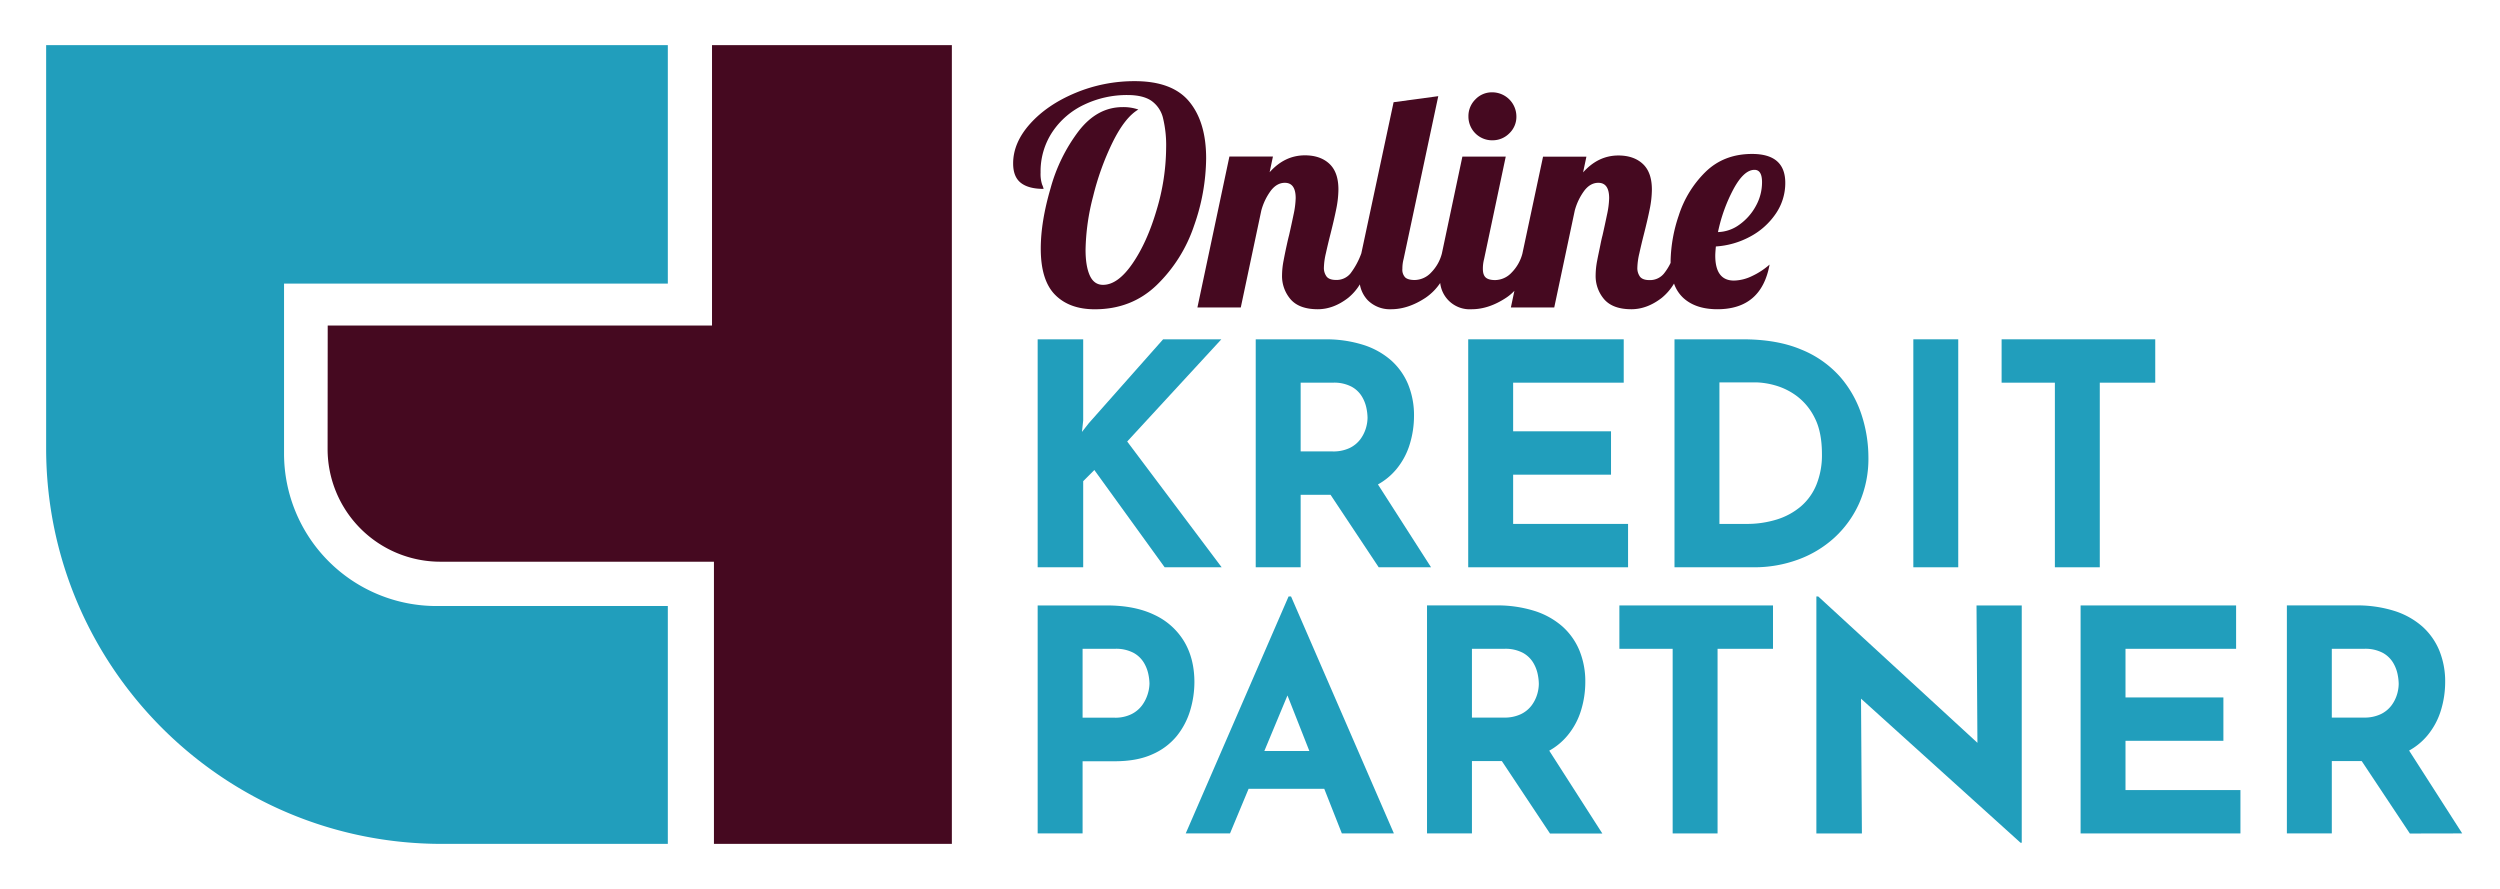 <svg id="Calque_1" data-name="Calque 1" xmlns="http://www.w3.org/2000/svg" viewBox="0 0 1153 410"><defs><style>.cls-1{fill:#219ebc;}.cls-2{fill:#450920;}</style></defs><path class="cls-1" d="M21.28,20.81H308v110H131v78.37a70.32,70.32,0,0,0,70.32,70.32H308V389.2H203.77C103,389.2,21.28,307.5,21.28,206.72Z"/><path class="cls-2" d="M151.14,150.15H328.38V20.81H439V389.2H329.27V259.06H203.09a52,52,0,0,1-52-51.95Z"/><path class="cls-2" d="M548.5,46.89q-7.79-9.47-25.19-9.46A70.45,70.45,0,0,0,496,42.85q-13,5.43-20.88,14.2t-7.86,18.37q0,6.12,3.55,8.91t10.5,2.78a11,11,0,0,0-.69-2,15.71,15.71,0,0,1-.7-5.49,32.86,32.86,0,0,1,5.5-18.86,36.07,36.07,0,0,1,14.68-12.53A45.67,45.67,0,0,1,520,43.83q7.11,0,11,2.64a13.59,13.59,0,0,1,5.36,7.87,53.13,53.13,0,0,1,1.46,13.84,101.09,101.09,0,0,1-4.39,28.67q-4.38,14.9-11.13,24.71t-13.57,9.81q-4.17,0-6.12-4.32t-1.95-11.83a103.06,103.06,0,0,1,3.48-24.63,123.31,123.31,0,0,1,9.11-25.19Q518.86,54.12,525,50.51a21.21,21.21,0,0,0-7.23-1.11q-11.7,0-20.25,11a77.4,77.4,0,0,0-13,26.44Q480,102.28,480,114.67q0,14.61,6.61,21.29t18.3,6.68q17,0,28.6-11.2a68.22,68.22,0,0,0,17.19-27.35,95.12,95.12,0,0,0,5.57-31Q556.3,56.36,548.5,46.89Z"/><path class="cls-2" d="M688.23,64.7a10.81,10.81,0,0,0,7.86-3.2,10.48,10.48,0,0,0,3.27-7.79,11.16,11.16,0,0,0-11.13-11.13,10.48,10.48,0,0,0-7.79,3.27,10.81,10.81,0,0,0-3.2,7.86,10.93,10.93,0,0,0,11,11Z"/><path class="cls-2" d="M807.08,109.17a32.91,32.91,0,0,0,11.83-10.51,24.93,24.93,0,0,0,4.46-14.33Q823.37,71,808.06,71,795,71,786.48,79.39a49,49,0,0,0-12.24,20,68.73,68.73,0,0,0-3.76,21.15c0,.25,0,.47,0,.71a25.49,25.49,0,0,1-3.08,4.93,8.29,8.29,0,0,1-6.68,3q-3.06,0-4.32-1.53a6.67,6.67,0,0,1-1.25-4.31,31.68,31.68,0,0,1,.91-6.48q.9-4.09,2-8.42,1.81-7.09,2.79-12a46.79,46.79,0,0,0,1-9q0-7.94-4.17-11.83t-11.28-3.9q-9.31,0-16.28,7.8l1.53-7.24h-20L702.12,117a19.43,19.43,0,0,1-5,8.76,10.58,10.58,0,0,1-7.52,3.41c-2,0-3.5-.39-4.38-1.18s-1.32-2.11-1.32-4a17.22,17.22,0,0,1,.55-4.45l10-47.32h-20L665,116.89a19.46,19.46,0,0,1-5,8.84,10.58,10.58,0,0,1-7.52,3.41c-2,0-3.5-.39-4.38-1.18a5.12,5.12,0,0,1-1.32-4,17.22,17.22,0,0,1,.55-4.45l16-75.16-20.6,2.79-14.89,69.72h0a35.07,35.07,0,0,1-5,9.25,8.29,8.29,0,0,1-6.68,3c-2,0-3.48-.51-4.31-1.53a6.61,6.61,0,0,1-1.26-4.31,31.68,31.68,0,0,1,.91-6.48q.9-4.09,2-8.42,1.8-7.09,2.78-12a46.79,46.79,0,0,0,1-9q0-7.94-4.17-11.83t-11.27-3.9q-9.33,0-16.29,7.8l1.53-7.24H567l-14.75,69.59h20l9.46-44.68a27.31,27.31,0,0,1,4.46-9.25c1.85-2.37,4-3.55,6.4-3.55q5,0,5,7.09a40.51,40.51,0,0,1-1,7.66c-.65,3.15-1.35,6.36-2.09,9.6-.19.65-.54,2.14-1.05,4.46s-1,4.71-1.46,7.16a36.41,36.41,0,0,0-.69,6.61,16.41,16.41,0,0,0,4,11.21q4,4.51,12.46,4.52,7.23,0,14-5.22a24.27,24.27,0,0,0,5.43-6.25,14.1,14.1,0,0,0,3.61,7.29,14.43,14.43,0,0,0,10.79,4.18q7.93,0,16-5.36a25.4,25.4,0,0,0,6.65-6.74,13.68,13.68,0,0,0,14.51,12.1q7.92,0,16-5.36a21.93,21.93,0,0,0,3.71-3.14l-1.62,7.67h20l9.46-44.68a27.31,27.31,0,0,1,4.46-9.25q2.77-3.55,6.4-3.55,5,0,5,7.09a39.84,39.84,0,0,1-1,7.66c-.65,3.15-1.34,6.36-2.08,9.6-.19.65-.54,2.14-1,4.46s-1,4.71-1.46,7.16a36.41,36.41,0,0,0-.69,6.61,16.41,16.41,0,0,0,4,11.21q4,4.51,12.46,4.52,7.23,0,14-5.22a24.87,24.87,0,0,0,5.69-6.63,16.28,16.28,0,0,0,4.13,6.49q5.7,5.35,15.86,5.36,20.33,0,24.08-20.6a33.79,33.79,0,0,1-8.07,5.29,19.86,19.86,0,0,1-8.35,2.09q-8.64,0-8.63-11.55c0-.74.09-2.14.28-4.18A38.26,38.26,0,0,0,807.08,109.17Zm-7.58-22q4.8-8.84,9.67-8.84c2.32,0,3.48,1.91,3.48,5.71A22.48,22.48,0,0,1,809.8,95a25.29,25.29,0,0,1-7.52,8.56,17.58,17.58,0,0,1-9.95,3.48A73.94,73.94,0,0,1,799.5,87.18Z"/><polygon class="cls-1" points="563.29 156.49 536.43 156.49 502.14 195.2 499 199.2 499.57 193.92 499.57 156.49 478.57 156.49 478.57 261.63 499.57 261.63 499.57 221.92 504.71 216.77 537.14 261.63 563.43 261.63 519.86 203.63 563.29 156.49"/><path class="cls-1" d="M643.93,216.49a33.23,33.23,0,0,0,6.28-11.72,44.35,44.35,0,0,0,1.93-12.85,37.72,37.72,0,0,0-2.71-14.65,30.44,30.44,0,0,0-7.93-11.14A35.88,35.88,0,0,0,628.57,159a56.81,56.81,0,0,0-17.57-2.5H579.14V261.63h20.72V228.2h13.79l22.21,33.43H660l-24.49-38.21A29.85,29.85,0,0,0,643.93,216.49Zm-44.07-40h14.85a17.27,17.27,0,0,1,8.65,1.86,12.63,12.63,0,0,1,4.78,4.57,16.88,16.88,0,0,1,2.07,5.35,23.87,23.87,0,0,1,.5,4.36,17.44,17.44,0,0,1-.78,4.93,16.63,16.63,0,0,1-2.57,5.07,13.47,13.47,0,0,1-4.93,4,17.5,17.5,0,0,1-7.86,1.57H599.86Z"/><polygon class="cls-1" points="697.86 218.92 743 218.92 743 198.92 697.86 198.92 697.86 176.49 748.86 176.49 748.86 156.49 677.14 156.49 677.14 261.63 750.86 261.63 750.86 241.63 697.86 241.63 697.86 218.92"/><path class="cls-1" d="M848.64,173.77a47.93,47.93,0,0,0-17.93-12.57q-11.15-4.71-27-4.71H772.28V261.63h36.57a58.44,58.44,0,0,0,20.29-3.5A50.43,50.43,0,0,0,846,248a48.21,48.21,0,0,0,11.5-16,50.75,50.75,0,0,0,4.21-21.07,63.36,63.36,0,0,0-3.14-19.57A50.52,50.52,0,0,0,848.64,173.77Zm-10.86,49.65a26.21,26.21,0,0,1-7.14,10.07,31.58,31.58,0,0,1-11.07,6.07,46.48,46.48,0,0,1-14.29,2.07H793V176.35h16.85a35.4,35.4,0,0,1,8.72,1.35,30.55,30.55,0,0,1,10.07,4.93,28,28,0,0,1,8.29,10.07q3.35,6.51,3.35,16.79A36.28,36.28,0,0,1,837.78,223.42Z"/><rect class="cls-1" x="882.43" y="156.49" width="20.71" height="105.14"/><polygon class="cls-1" points="923.14 156.49 923.14 176.49 947.71 176.49 947.71 261.63 968.42 261.63 968.42 176.49 994 176.49 994 156.49 923.14 156.49"/><path class="cls-1" d="M550.86,314.66q0-10.86-4.72-18.79a31.35,31.35,0,0,0-13.71-12.28q-9-4.36-22-4.36H478.57V384.37h20.72V351.09h14.85q10.29,0,17.36-3.22a29.93,29.93,0,0,0,11.29-8.5,34.65,34.65,0,0,0,6.14-11.78A45.44,45.44,0,0,0,550.86,314.66ZM529.36,320a17.32,17.32,0,0,1-2.57,5.21,13.76,13.76,0,0,1-4.93,4.14A16.82,16.82,0,0,1,514,331H499.29V299.23h14.85a17.27,17.27,0,0,1,8.65,1.86,12.7,12.7,0,0,1,4.78,4.57,16.93,16.93,0,0,1,2.07,5.36,23.24,23.24,0,0,1,.5,4.21A17.43,17.43,0,0,1,529.36,320Z"/><path class="cls-1" d="M594.29,275.09,546.86,384.37h20.42l8.57-20.57h34.9l8.11,20.57h24L595.43,275.09Zm-11.18,71.28,10.67-25.63,10.1,25.63Z"/><path class="cls-1" d="M722.93,339.23a33.27,33.27,0,0,0,6.28-11.71,44.42,44.42,0,0,0,1.93-12.86A37.64,37.64,0,0,0,728.43,300a30.51,30.51,0,0,0-7.93-11.15,35.88,35.88,0,0,0-12.93-7.14,57.11,57.11,0,0,0-17.57-2.5H658.14V384.37h20.72V351h13.79l22.21,33.42H739l-24.49-38.21A29.52,29.52,0,0,0,722.93,339.23Zm-44.07-40h14.85a17.27,17.27,0,0,1,8.65,1.86,12.7,12.7,0,0,1,4.78,4.57,16.93,16.93,0,0,1,2.07,5.36,23.69,23.69,0,0,1,.5,4.35,17.44,17.44,0,0,1-.78,4.93,16.41,16.41,0,0,1-2.57,5.07,13.46,13.46,0,0,1-4.93,4,17.49,17.49,0,0,1-7.86,1.58H678.86Z"/><polygon class="cls-1" points="746.86 299.23 771.43 299.23 771.43 384.38 792.14 384.38 792.14 299.23 817.71 299.23 817.71 279.23 746.86 279.23 746.86 299.23"/><polygon class="cls-1" points="911.99 342.59 838.57 275.09 837.71 275.09 837.71 384.38 858.71 384.38 858.3 322.22 931.86 388.66 932.43 388.66 932.43 279.23 911.57 279.23 911.99 342.59"/><polygon class="cls-1" points="980.28 341.66 1025.43 341.66 1025.43 321.66 980.28 321.66 980.28 299.23 1031.29 299.23 1031.29 279.23 959.57 279.23 959.57 384.38 1033.29 384.38 1033.29 364.38 980.28 364.38 980.28 341.66"/><path class="cls-1" d="M1135.57,384.37l-24.49-38.21a29.52,29.52,0,0,0,8.42-6.93,33.27,33.27,0,0,0,6.28-11.71,44.42,44.42,0,0,0,1.93-12.86A37.64,37.64,0,0,0,1125,300a30.51,30.51,0,0,0-7.93-11.15,35.88,35.88,0,0,0-12.93-7.14,57.11,57.11,0,0,0-17.57-2.5h-31.86V384.37h20.72V351h13.79l22.21,33.42Zm-60.14-85.14h14.85a17.27,17.27,0,0,1,8.65,1.86,12.7,12.7,0,0,1,4.78,4.57,16.93,16.93,0,0,1,2.07,5.36,23.69,23.69,0,0,1,.5,4.35,17.44,17.44,0,0,1-.78,4.93,16.41,16.41,0,0,1-2.57,5.07,13.46,13.46,0,0,1-4.93,4,17.49,17.49,0,0,1-7.86,1.58h-14.71Z"/></svg>